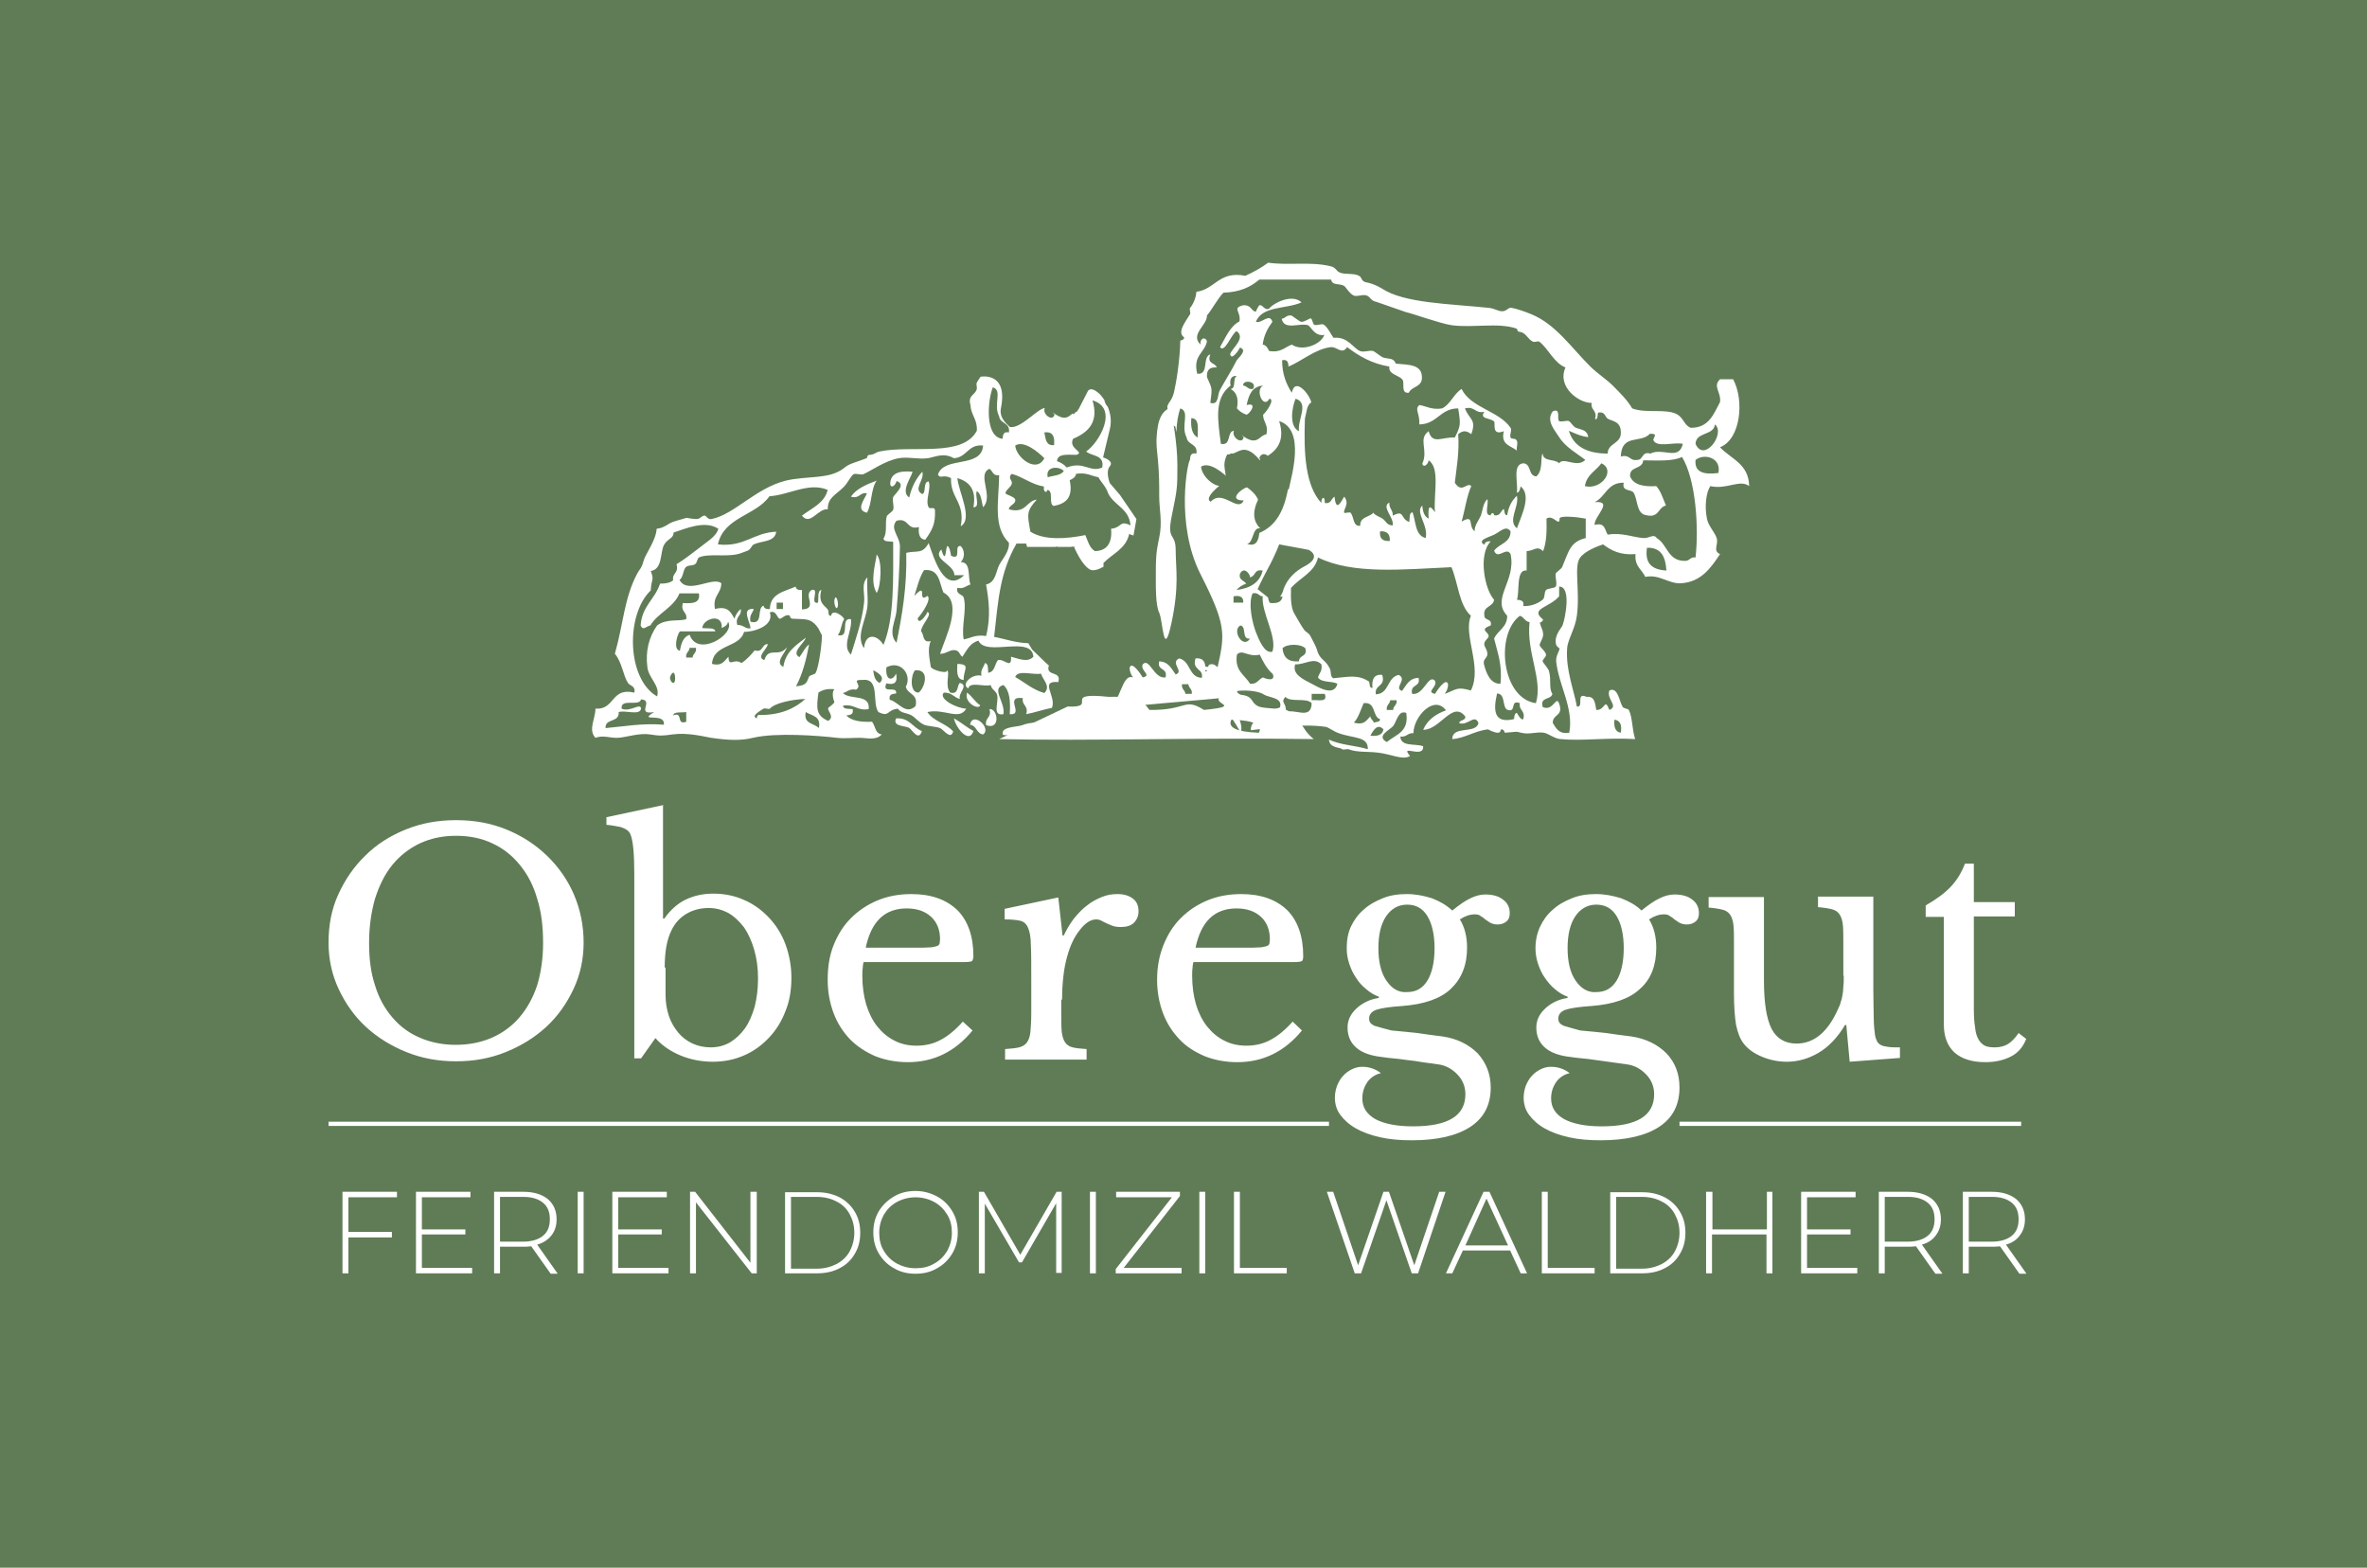 <?xml version="1.0" encoding="utf-8"?>
<!-- Generator: Adobe Illustrator 28.3.0, SVG Export Plug-In . SVG Version: 6.00 Build 0)  -->
<svg version="1.1" id="Ebene_1" xmlns="http://www.w3.org/2000/svg" xmlns:xlink="http://www.w3.org/1999/xlink" x="0px" y="0px"
	 viewBox="0 0 560.5 371.2" style="enable-background:new 0 0 560.5 371.2;" xml:space="preserve">
<style type="text/css">
	.st0{fill:#607C56;}
	.st1{clip-path:url(#SVGID_00000124862930350530522730000001860675578912406446_);fill:#FFFFFF;}
	.st2{fill:none;stroke:#FFFFFF;}
	.st3{clip-path:url(#SVGID_00000178164555712461324150000002966409999270348715_);fill:#FFFFFF;}
	.st4{clip-path:url(#SVGID_00000178164555712461324150000002966409999270348715_);fill:#607C56;}
</style>
<rect class="st0" width="560.5" height="371.2"/>
<g>
	<defs>
		<rect id="SVGID_1_" width="560.5" height="371.2"/>
	</defs>
	<clipPath id="SVGID_00000014600431490606191840000010886994312727322251_">
		<use xlink:href="#SVGID_1_"  style="overflow:visible;"/>
	</clipPath>
	<path style="clip-path:url(#SVGID_00000014600431490606191840000010886994312727322251_);fill:#FFFFFF;" d="M460.3,216.9v25.7
		c0,2.8,0.8,5,2.5,6.6c1.7,1.5,4.1,2.3,7.3,2.3c2.5,0,4.5-0.5,6.2-1.4c1.7-0.9,2.8-2.3,3.5-4.1l-1.8-1.4c-0.8,1.2-1.7,2.1-2.5,2.6
		c-0.8,0.5-1.9,0.8-3.1,0.8c-1,0-1.8-0.1-2.4-0.4c-0.6-0.3-1.1-0.8-1.5-1.5c-0.4-0.7-0.7-1.6-0.8-2.8c-0.2-1.2-0.3-2.6-0.3-4.3v-22
		h9.7v-3.4h-9.7v-9.1h-2.1c-0.8,2.1-1.9,3.9-3.3,5.4c-1.4,1.5-3.4,3-6,4.5v2.7H460.3z M436.6,231c0,1,0,1.9-0.1,2.6
		c0,0.7-0.1,1.4-0.2,2c-0.1,0.6-0.2,1.1-0.4,1.6c-0.1,0.5-0.3,1-0.6,1.6c-2.4,5.5-5.7,8.3-9.9,8.3c-2.7,0-4.7-1.2-5.9-3.5
		c-1.2-2.4-1.8-6.2-1.8-11.4v-19.8h-13.1v2.5c1.4,0.1,2.5,0.3,3.3,0.5c0.8,0.2,1.4,0.6,1.8,1.2c0.4,0.6,0.7,1.5,0.8,2.6
		c0.1,1.1,0.1,2.7,0.1,4.7v11.5c0,3,0.2,5.4,0.5,7.3c0.4,1.9,1,3.4,1.8,4.4c1,1.3,2.4,2.3,4.3,3.1c1.9,0.8,3.9,1.2,5.9,1.2
		c2.6,0,5.1-0.7,7.5-2.1c2.4-1.4,4.5-3.6,6.3-6.6h0.3l0.8,8.7l11.9-0.9V248c-1.1,0-2,0-2.7-0.1c-0.7-0.1-1.3-0.2-1.7-0.4
		c-0.4-0.2-0.8-0.5-1-0.9c-0.2-0.4-0.4-0.9-0.5-1.5c-0.1-0.9-0.3-2.2-0.3-3.9s-0.1-4-0.1-6.7v-22.2h-13.1v2.5
		c1.4,0.1,2.5,0.3,3.3,0.5c0.8,0.2,1.4,0.6,1.8,1.2c0.4,0.6,0.7,1.5,0.8,2.6c0.1,1.1,0.1,2.7,0.1,4.7V231z M370.3,242.9
		c-0.9-0.4-1.3-0.9-1.3-1.7c0-1,0.6-1.7,1.7-2.1c1.2-0.4,3.2-0.7,6.2-0.9c5.1-0.4,9-1.7,11.5-4.1c2.6-2.3,3.8-5.6,3.8-9.7
		c0-2.7-0.6-4.9-1.7-6.7c1.2-0.8,2.4-1.2,3.5-1.2c0.6,0,1.1,0.1,1.4,0.4c0.4,0.2,0.8,0.5,1.1,0.8c0.4,0.3,0.8,0.5,1.2,0.8
		c0.4,0.2,1,0.4,1.7,0.4c0.8,0,1.5-0.2,2.1-0.7s0.8-1.1,0.8-2c0-1.3-0.5-2.4-1.6-3.2c-1-0.8-2.4-1.2-4.2-1.2c-1.1,0-2.3,0.3-3.5,0.9
		c-1.3,0.6-2.7,1.6-4.3,2.9c-1.3-1.3-3-2.2-4.8-2.9c-1.9-0.6-3.9-1-6-1c-2.1,0-4,0.3-5.7,1c-1.7,0.7-3.2,1.5-4.5,2.7
		c-1.3,1.1-2.3,2.5-3,4c-0.7,1.5-1.1,3.2-1.1,5.1c0,1.3,0.2,2.5,0.6,3.7c0.4,1.2,0.9,2.3,1.6,3.3c0.7,1,1.4,1.9,2.4,2.7
		c0.9,0.8,1.9,1.4,3,1.8v0.3c-2.1,0.3-3.9,1.2-5.3,2.5s-2.1,2.8-2.1,4.5c0,2,0.7,3.6,2.1,4.8c1.4,1.2,3.4,1.9,6.2,2.2
		c0.6,0.1,1.5,0.2,2.5,0.3c1,0.1,2.1,0.2,3.3,0.4s2.4,0.3,3.6,0.5c1.2,0.2,2.4,0.3,3.6,0.5c1.8,0.2,3.3,1,4.6,2.3
		c1.3,1.3,2,2.9,2,4.8c0,5.1-4.1,7.6-12.4,7.6c-3.9,0-6.8-0.6-8.9-1.7c-2.1-1.2-3.1-2.8-3.1-4.9c0-1.5,0.4-2.7,1.2-3.9
		c0.8-1.1,1.9-1.8,3.2-2.1c-1.3-1-2.8-1.5-4.4-1.5c-0.9,0-1.7,0.2-2.5,0.6c-0.8,0.4-1.5,0.9-2.1,1.6c-0.6,0.6-1,1.4-1.4,2.3
		c-0.3,0.9-0.5,1.8-0.5,2.8c0,1.5,0.4,2.9,1.3,4.1s2.1,2.3,3.7,3.2s3.5,1.6,5.8,2.1c2.2,0.5,4.7,0.7,7.4,0.7
		c6.1,0,10.7-1.1,13.9-3.2c3.2-2.1,4.8-5.2,4.8-9.3c0-3.2-1-5.9-3.1-8.1c-2.1-2.1-4.9-3.5-8.4-4c-1.1-0.1-2.1-0.3-3.1-0.4
		c-0.9-0.1-1.9-0.3-2.8-0.4c-0.9-0.1-1.9-0.2-2.9-0.3c-1-0.1-2-0.2-3.2-0.3C372.5,243.5,371.2,243.2,370.3,242.9 M373.1,232.2
		c-1.3-1.9-1.9-4.5-1.9-7.7c0-3.2,0.6-5.7,1.8-7.5c1.2-1.8,2.9-2.8,5-2.8s3.7,0.9,4.8,2.7c1.1,1.8,1.7,4.4,1.7,7.6
		c0,3.3-0.6,5.9-1.7,7.7c-1.1,1.8-2.7,2.7-4.7,2.7C376.1,235.1,374.4,234.1,373.1,232.2 M325.5,242.9c-0.9-0.4-1.3-0.9-1.3-1.7
		c0-1,0.6-1.7,1.7-2.1c1.2-0.4,3.2-0.7,6.2-0.9c5.1-0.4,9-1.7,11.5-4.1s3.8-5.6,3.8-9.7c0-2.7-0.6-4.9-1.7-6.7
		c1.2-0.8,2.4-1.2,3.5-1.2c0.6,0,1.1,0.1,1.4,0.4c0.4,0.2,0.8,0.5,1.1,0.8c0.4,0.3,0.8,0.5,1.2,0.8c0.4,0.2,1,0.4,1.7,0.4
		c0.8,0,1.5-0.2,2.1-0.7s0.8-1.1,0.8-2c0-1.3-0.5-2.4-1.6-3.2c-1-0.8-2.4-1.2-4.2-1.2c-1.1,0-2.3,0.3-3.5,0.9
		c-1.3,0.6-2.7,1.6-4.3,2.9c-1.4-1.3-3-2.2-4.8-2.9c-1.9-0.6-3.9-1-6-1c-2.1,0-4,0.3-5.7,1c-1.7,0.7-3.2,1.5-4.5,2.7
		c-1.3,1.1-2.3,2.5-3,4c-0.7,1.5-1,3.2-1,5.1c0,1.3,0.2,2.5,0.6,3.7c0.4,1.2,0.9,2.3,1.6,3.3c0.6,1,1.4,1.9,2.4,2.7
		c0.9,0.8,1.9,1.4,3,1.8v0.3c-2.1,0.3-3.9,1.2-5.3,2.5c-1.4,1.3-2.1,2.8-2.1,4.5c0,2,0.7,3.6,2.1,4.8c1.4,1.2,3.4,1.9,6.2,2.2
		c0.6,0.1,1.4,0.2,2.5,0.3c1,0.1,2.1,0.2,3.3,0.4c1.2,0.1,2.4,0.3,3.6,0.5c1.2,0.2,2.4,0.3,3.6,0.5c1.8,0.2,3.3,1,4.6,2.3
		c1.3,1.3,2,2.9,2,4.8c0,5.1-4.1,7.6-12.4,7.6c-3.9,0-6.8-0.6-8.9-1.7c-2.1-1.2-3.1-2.8-3.1-4.9c0-1.5,0.4-2.7,1.2-3.9
		c0.8-1.1,1.9-1.8,3.2-2.1c-1.3-1-2.8-1.5-4.4-1.5c-0.9,0-1.7,0.2-2.5,0.6c-0.8,0.4-1.5,0.9-2.1,1.6c-0.6,0.6-1,1.4-1.4,2.3
		c-0.3,0.9-0.5,1.8-0.5,2.8c0,1.5,0.4,2.9,1.3,4.1s2.1,2.3,3.7,3.2s3.5,1.6,5.8,2.1c2.2,0.5,4.7,0.7,7.4,0.7
		c6.1,0,10.7-1.1,13.9-3.2c3.2-2.1,4.8-5.2,4.8-9.3c0-3.2-1.1-5.9-3.1-8.1c-2.1-2.1-4.9-3.5-8.4-4c-1.1-0.1-2.1-0.3-3.1-0.4
		c-0.9-0.1-1.9-0.3-2.8-0.4c-0.9-0.1-1.9-0.2-2.9-0.3c-1-0.1-2-0.2-3.2-0.3C327.7,243.5,326.4,243.2,325.5,242.9 M328.3,232.2
		c-1.3-1.9-1.9-4.5-1.9-7.7c0-3.2,0.6-5.7,1.8-7.5c1.2-1.8,2.9-2.8,5-2.8s3.7,0.9,4.8,2.7c1.1,1.8,1.7,4.4,1.7,7.6
		c0,3.3-0.6,5.9-1.7,7.7c-1.1,1.8-2.7,2.7-4.7,2.7C331.2,235.1,329.6,234.1,328.3,232.2 M283.1,224.4c1.3-6.2,4.5-9.3,9.7-9.3
		c2.5,0,4.4,0.7,5.8,2c1.4,1.3,2.1,3.1,2.1,5.3c0,0.4-0.1,0.8-0.1,1c-0.1,0.3-0.3,0.5-0.6,0.6c-0.3,0.1-0.7,0.2-1.3,0.3
		c-0.6,0-1.4,0.1-2.3,0.1H283.1z M306.1,241.9c-1.8,2-3.6,3.5-5.4,4.4c-1.7,0.9-3.6,1.3-5.6,1.3c-1.9,0-3.7-0.4-5.2-1.2
		c-1.6-0.8-2.9-1.9-4.1-3.4c-1.1-1.4-2-3.2-2.6-5.2c-0.6-2.1-0.9-4.3-0.9-6.8c0-0.7,0-1.3,0.1-1.8c0-0.6,0.1-1,0.2-1.4h23.8
		c1,0,1.6-0.1,1.8-0.2c0.3-0.1,0.4-0.6,0.4-1.2c0-4.7-1.3-8.4-3.8-10.9c-2.6-2.5-6.2-3.8-10.9-3.8c-2.9,0-5.6,0.5-8,1.5
		c-2.4,1-4.5,2.4-6.3,4.2c-1.8,1.8-3.1,3.9-4.1,6.4c-1,2.5-1.5,5.2-1.5,8.2c0,2.9,0.5,5.5,1.4,7.9c0.9,2.4,2.2,4.4,3.9,6.2
		s3.7,3,6,4c2.3,0.9,4.9,1.4,7.7,1.4c6.1,0,11.2-2.5,15.3-7.5L306.1,241.9z M251.5,236.7c0-1.9,0.1-3.8,0.3-5.5
		c0.2-1.8,0.5-3.3,0.9-4.7c0.7-2.6,1.7-4.7,3-6.3c1.3-1.7,2.6-2.5,3.9-2.5c0.4,0,0.8,0.1,1.2,0.3c0.4,0.2,0.7,0.4,1.2,0.6
		c0.4,0.2,0.9,0.4,1.4,0.6c0.5,0.2,1.2,0.3,2,0.3c1.3,0,2.4-0.3,3.1-1c0.7-0.7,1.1-1.6,1.1-2.7c0-1.3-0.4-2.3-1.3-3
		c-0.9-0.7-2.1-1.1-3.7-1.1c-1.3,0-2.5,0.2-3.7,0.7s-2.4,1.1-3.5,2c-1.1,0.8-2.1,1.9-3.1,3.1c-0.9,1.2-1.7,2.5-2.4,4h-0.3l-1-9
		l-12.7,2.7v2.5c1.5,0,2.7,0.1,3.6,0.3c0.9,0.2,1.5,0.7,1.9,1.6c0.4,0.9,0.7,2.2,0.7,4.1c0.1,1.8,0.1,4.4,0.1,7.7v8.5
		c0,1.8-0.1,3.3-0.2,4.4c-0.1,1.1-0.4,1.9-0.8,2.5c-0.4,0.6-1.1,1-1.9,1.2c-0.8,0.2-1.9,0.3-3.3,0.4v2.5h19.3v-2.5
		c-1.4-0.1-2.5-0.2-3.3-0.4c-0.8-0.2-1.4-0.6-1.8-1.2c-0.4-0.6-0.7-1.5-0.8-2.6c-0.1-1.2-0.1-2.7-0.1-4.7V236.7z M205,224.4
		c1.3-6.2,4.5-9.3,9.7-9.3c2.5,0,4.4,0.7,5.8,2c1.4,1.3,2.1,3.1,2.1,5.3c0,0.4-0.1,0.8-0.1,1c-0.1,0.3-0.3,0.5-0.6,0.6
		c-0.3,0.1-0.7,0.2-1.3,0.3c-0.6,0-1.4,0.1-2.3,0.1H205z M228,241.9c-1.8,2-3.6,3.5-5.4,4.4c-1.7,0.9-3.6,1.3-5.6,1.3
		c-1.9,0-3.7-0.4-5.2-1.2c-1.6-0.8-2.9-1.9-4.1-3.4c-1.1-1.4-2-3.2-2.6-5.2c-0.6-2.1-0.9-4.3-0.9-6.8c0-0.7,0-1.3,0.1-1.8
		c0-0.6,0.1-1,0.2-1.4h23.8c1,0,1.6-0.1,1.8-0.2s0.4-0.6,0.4-1.2c0-4.7-1.3-8.4-3.8-10.9c-2.6-2.5-6.2-3.8-10.9-3.8
		c-2.9,0-5.6,0.5-8,1.5c-2.4,1-4.5,2.4-6.3,4.2c-1.8,1.8-3.1,3.9-4.1,6.4c-1,2.5-1.4,5.2-1.4,8.2c0,2.9,0.5,5.5,1.4,7.9
		c0.9,2.4,2.2,4.4,3.9,6.2c1.7,1.7,3.7,3,6,4c2.3,0.9,4.9,1.4,7.7,1.4c6.1,0,11.2-2.5,15.3-7.5L228,241.9z M157.2,190.6l-13.6,2.9
		v1.8c1.2,0.1,2.1,0.3,2.7,0.4c0.7,0.1,1.2,0.3,1.6,0.5c0.4,0.2,0.7,0.4,0.9,0.6c0.2,0.2,0.4,0.5,0.5,0.8c0.6,1.4,0.9,4.5,0.9,9.3
		v43.7h1.6l3.4-4.8c1.5,1.7,3.5,3.1,5.9,4.1c2.4,1,5,1.5,7.7,1.5c2.7,0,5.1-0.5,7.4-1.5c2.3-1,4.2-2.4,5.9-4.2
		c1.7-1.8,3-3.9,3.9-6.3c1-2.4,1.4-5.1,1.4-7.9c0-2.8-0.5-5.4-1.4-7.9c-0.9-2.4-2.2-4.5-3.9-6.3c-1.7-1.8-3.6-3.2-5.9-4.2
		c-2.2-1-4.7-1.5-7.3-1.5c-2.5,0-4.6,0.5-6.5,1.4c-1.9,0.9-3.6,2.4-5.1,4.5h-0.3V190.6z M157.4,229.1c0-3.7,0.5-6.6,1.6-8.8
		c0.8-1.7,2-3,3.5-3.9c1.5-0.9,3.3-1.4,5.3-1.4c1.7,0,3.2,0.4,4.7,1.2c1.4,0.8,2.6,2,3.7,3.4c1,1.5,1.8,3.2,2.4,5.3
		c0.6,2.1,0.9,4.3,0.9,6.8c0,2.5-0.3,4.7-0.8,6.7c-0.6,2-1.3,3.7-2.3,5.1c-1,1.4-2.2,2.5-3.5,3.3c-1.4,0.8-2.9,1.2-4.6,1.2
		c-1.5,0-3-0.3-4.3-0.9s-2.5-1.5-3.4-2.6c-0.9-1.1-1.7-2.4-2.2-3.9c-0.5-1.5-0.8-3.2-0.8-5V229.1z M99.4,245.7
		c-2.6-1.1-4.7-2.7-6.5-4.8s-3.2-4.6-4.1-7.6c-1-3-1.4-6.3-1.4-10c0-3.9,0.5-7.3,1.4-10.5c1-3.1,2.3-5.8,4.1-8
		c1.8-2.2,4-3.9,6.5-5.1c2.6-1.2,5.4-1.8,8.6-1.8c3.2,0,6.1,0.6,8.6,1.8c2.6,1.2,4.7,2.9,6.5,5.1c1.8,2.2,3.2,4.8,4.1,8
		c1,3.1,1.4,6.6,1.4,10.5c0,3.7-0.5,7-1.4,10c-1,3-2.4,5.5-4.2,7.6s-4,3.7-6.5,4.8c-2.5,1.1-5.4,1.7-8.6,1.7
		C104.8,247.4,101.9,246.8,99.4,245.7 M96.1,196.4c-3.7,1.5-6.9,3.5-9.6,6.2c-2.7,2.6-4.8,5.7-6.4,9.2s-2.3,7.3-2.3,11.4
		c0,3.9,0.8,7.6,2.4,11c1.6,3.4,3.7,6.4,6.4,8.9c2.7,2.5,5.9,4.5,9.6,6c3.7,1.5,7.6,2.2,11.8,2.2c4.2,0,8.1-0.7,11.8-2.2
		c3.7-1.5,6.9-3.5,9.6-6c2.7-2.5,4.8-5.5,6.4-8.9c1.6-3.4,2.4-7.1,2.4-11c0-4.1-0.8-7.9-2.3-11.4c-1.5-3.5-3.7-6.6-6.4-9.2
		c-2.7-2.6-5.9-4.7-9.6-6.2c-3.7-1.5-7.6-2.2-11.9-2.2S99.8,194.9,96.1,196.4"/>
	<path style="clip-path:url(#SVGID_00000014600431490606191840000010886994312727322251_);fill:#FFFFFF;" d="M466.2,293.9v-10.5h5.5
		c2.1,0,3.6,0.5,4.7,1.4c1.1,0.9,1.6,2.2,1.6,3.9c0,1.7-0.5,3-1.6,3.9c-1.1,0.9-2.7,1.4-4.7,1.4H466.2z M479.8,301.5l-4.8-6.8
		c1.5-0.4,2.6-1.2,3.3-2.2c0.8-1,1.2-2.3,1.2-3.8c0-2-0.7-3.6-2.1-4.8c-1.4-1.1-3.3-1.7-5.7-1.7h-6.9v19.3h1.4v-6.3h5.5
		c0.6,0,1.2,0,1.9-0.1l4.6,6.5H479.8z M446.3,293.9v-10.5h5.5c2.1,0,3.6,0.5,4.7,1.4c1.1,0.9,1.6,2.2,1.6,3.9c0,1.7-0.5,3-1.6,3.9
		s-2.7,1.4-4.7,1.4H446.3z M459.9,301.5l-4.8-6.8c1.5-0.4,2.6-1.2,3.3-2.2c0.8-1,1.2-2.3,1.2-3.8c0-2-0.7-3.6-2.1-4.8
		c-1.4-1.1-3.3-1.7-5.7-1.7h-6.9v19.3h1.4v-6.3h5.5c0.6,0,1.2,0,1.9-0.1l4.6,6.5H459.9z M427.9,300.2v-7.9h10.3v-1.2h-10.3v-7.6
		h11.5v-1.3h-12.9v19.3h13.3v-1.3H427.9z M418.4,282.2v8.9h-12.9v-8.9H404v19.3h1.4v-9.2h12.9v9.2h1.4v-19.3H418.4z M382.7,300.2
		v-16.8h6.1c1.8,0,3.4,0.4,4.7,1.1c1.4,0.7,2.4,1.7,3.1,3c0.7,1.3,1.1,2.7,1.1,4.4c0,1.6-0.4,3.1-1.1,4.4c-0.7,1.3-1.8,2.3-3.1,3
		c-1.4,0.7-2.9,1.1-4.7,1.1H382.7z M381.3,301.5h7.6c2,0,3.8-0.4,5.3-1.2c1.6-0.8,2.8-2,3.6-3.4c0.9-1.5,1.3-3.1,1.3-5
		c0-1.9-0.4-3.5-1.3-5c-0.9-1.5-2.1-2.6-3.6-3.4c-1.6-0.8-3.3-1.2-5.3-1.2h-7.6V301.5z M365.1,301.5h12.5v-1.3h-11.1v-18h-1.4V301.5
		z M347,294.9l5-11.1l5.1,11.1H347z M360.1,301.5h1.5l-8.9-19.3h-1.4l-8.9,19.3h1.5l2.5-5.4h11.2L360.1,301.5z M340.8,282.2
		l-5.9,17.4l-6-17.4h-1.3l-6,17.4l-5.9-17.4h-1.5l6.6,19.3h1.5l6-17.3l6,17.3h1.5l6.5-19.3H340.8z M292.2,301.5h12.5v-1.3h-11.1v-18
		h-1.4V301.5z M284,301.5h1.4v-19.3H284V301.5z M266.1,300.2l13.3-17v-1h-15.1v1.3h13.2l-13.3,17v1h15.6v-1.3H266.1z M258.1,301.5
		h1.4v-19.3h-1.4V301.5z M251.4,301.5l0-19.3h-1.2l-8.6,14.9l-8.6-14.9h-1.2v19.3h1.4V285l8.1,13.9h0.7l8.1-14l0,16.5H251.4z
		 M216.8,300.3c-1.6,0-3.1-0.4-4.4-1.1c-1.3-0.7-2.4-1.8-3.1-3c-0.8-1.3-1.1-2.7-1.1-4.3s0.4-3,1.1-4.3c0.8-1.3,1.8-2.3,3.1-3
		c1.3-0.7,2.8-1.1,4.4-1.1c1.6,0,3.1,0.4,4.4,1.1c1.3,0.7,2.3,1.7,3.1,3c0.8,1.3,1.1,2.7,1.1,4.3s-0.4,3-1.1,4.3
		c-0.8,1.3-1.8,2.3-3.1,3C219.9,300,218.4,300.3,216.8,300.3 M216.8,301.6c1.9,0,3.6-0.4,5.1-1.3c1.5-0.8,2.7-2,3.6-3.5
		c0.9-1.5,1.3-3.2,1.3-5c0-1.9-0.4-3.5-1.3-5c-0.9-1.5-2.1-2.7-3.6-3.5c-1.5-0.8-3.2-1.3-5.1-1.3c-1.9,0-3.6,0.4-5.1,1.3
		c-1.5,0.9-2.7,2-3.6,3.5c-0.9,1.5-1.3,3.2-1.3,5c0,1.8,0.4,3.5,1.3,5c0.9,1.5,2.1,2.7,3.6,3.5C213.2,301.2,214.9,301.6,216.8,301.6
		 M187.3,300.2v-16.8h6.1c1.8,0,3.4,0.4,4.7,1.1c1.4,0.7,2.4,1.7,3.1,3c0.7,1.3,1.1,2.7,1.1,4.4c0,1.6-0.4,3.1-1.1,4.4
		c-0.7,1.3-1.8,2.3-3.1,3c-1.4,0.7-2.9,1.1-4.7,1.1H187.3z M185.9,301.5h7.6c2,0,3.8-0.4,5.3-1.2c1.6-0.8,2.8-2,3.6-3.4
		c0.9-1.5,1.3-3.1,1.3-5c0-1.9-0.4-3.5-1.3-5c-0.9-1.5-2.1-2.6-3.6-3.4c-1.6-0.8-3.3-1.2-5.3-1.2h-7.6V301.5z M177.7,282.2V299
		l-13.1-16.8h-1.2v19.3h1.4v-16.8l13.2,16.8h1.2v-19.3H177.7z M146.4,300.2v-7.9h10.3v-1.2h-10.3v-7.6h11.5v-1.3H145v19.3h13.3v-1.3
		H146.4z M136.8,301.5h1.4v-19.3h-1.4V301.5z M118.4,293.9v-10.5h5.5c2.1,0,3.6,0.5,4.7,1.4c1.1,0.9,1.6,2.2,1.6,3.9
		c0,1.7-0.5,3-1.6,3.9c-1.1,0.9-2.7,1.4-4.7,1.4H118.4z M132,301.5l-4.8-6.8c1.5-0.4,2.6-1.2,3.4-2.2c0.8-1,1.2-2.3,1.2-3.8
		c0-2-0.7-3.6-2.1-4.8c-1.4-1.1-3.3-1.7-5.7-1.7H117v19.3h1.4v-6.3h5.5c0.6,0,1.2,0,1.9-0.1l4.6,6.5H132z M99.9,300.2v-7.9h10.3
		v-1.2H99.9v-7.6h11.5v-1.3H98.5v19.3h13.3v-1.3H99.9z M94,283.5v-1.3H81.1v19.3h1.4V293h10.3v-1.3H82.5v-8.2H94z"/>
</g>
<line class="st2" x1="77.8" y1="266.1" x2="314.7" y2="266.1"/>
<line class="st2" x1="397.7" y1="266.1" x2="478.6" y2="266.1"/>
<g>
	<defs>
		<rect id="SVGID_00000125579404548027993670000012817374906559872919_" width="560.5" height="371.2"/>
	</defs>
	<clipPath id="SVGID_00000155138246567552574280000011065760541074038434_">
		<use xlink:href="#SVGID_00000125579404548027993670000012817374906559872919_"  style="overflow:visible;"/>
	</clipPath>
	<path style="clip-path:url(#SVGID_00000155138246567552574280000011065760541074038434_);fill:#FFFFFF;" d="M406.9,112
		c-3.2,0.4-5.7,0-5.4-3.1C403.7,107.2,407.7,108.5,406.9,112 M401.5,105.1c0.1-2.9,4.3-1.9,4.6-4.6
		C408.7,102.6,403.5,109.7,401.5,105.1 M401.5,132c-1.2-0.2-1.3,0.7-2.3,0.8c-4.3,0.2-4.3-3.9-6.9-5.4c-0.7-1.1-1.8,0.1-3.1,0
		c-2.2-0.1-5.3-1.4-8.5-0.8c-0.7-1.1-0.6-3-3.1-2.3c-0.2-2,4.7-5.8,0-5.4c2.6-1.2,3-4.7,6.9-4.6c-0.5,2.1,1.6,1.5,2.3,2.3
		c1.1,1.7,0.6,5.1,3.1,5.4c3,0.7,2.7-1.9,4.6-2.3c-0.7-1.6-1.2-3.4-2.3-4.6c-3,0.2-5.4-0.3-6.2-2.3c-0.2-2.5,3-1.6,3.1-3.8
		c3.4,0,6.9,0.3,9.2-0.8C401.6,113.6,402.3,125,401.5,132 M398.5,105.1c-1,4.1-4.7,0.8-7.7,2.3c-2.1-0.6-1.6,1.5-3.1,1.5
		c-1.9,0.3-1.7-1.4-3.9-0.8c0.2-5.5,4.7-3,6.9-5.4c2,0,0.9,0.6,0.8,1.5C392.3,106.1,396.4,104.6,398.5,105.1 M383.8,102.8
		c-0.2,2.3-3.1,2.2-3.1,4.6c-4.9,0-8.1-1.7-9.2-5.4c1.4,0.6,2.8,1.3,4.6,1.5c-0.3-1.9-1.9-1.7-3.1-2.3c-0.5-0.3-1.2-1.4-1.5-1.5
		c-0.5-0.2-1.9,0.3-2.3,0c-0.6-0.4,0.5-3.2-1.5-2.3c-1.7,2.2,0.5,4.5,1.5,6.1c1.5,2.4,4.3,3.9,6.2,5.4c-2,2-5.2-0.8-6.2,0.8
		c-1-1.1-3.8-0.3-3.9-2.3c-0.6,0.7,0.2,4-1.5,5.4c-2-0.1-1.1-3-3.1-3.1c-2.6,0.3-1.2,4.4-1.5,6.9c0.5,0.3,1-1.4,0.8-1.5
		c2.8,2.1,0.3,6.9-0.8,10c-2.3-1.9,0.6-5,0-7.7c-1.2,1.1-2,2.6-2.3,4.6c-0.7,0-0.6-0.9-0.8-1.5c-0.8,0.5-0.8,1.8-2.3,1.5
		c-0.1-0.9-0.8-0.4-0.8,0c-1.7,0.1-0.4-2.7-0.8-3.8c-1,0.9-1.1,2.6-1.5,3.8c-0.5,1.2-1.6,2.4-1.5,3.8c-1.7-1.3,0.1-4.1-3.1-2.3
		c0.8-2.7,1.2-6,2.3-8.4c-1-1.1-2.2,1.9-3.9-0.8c0.4-3.6,1.1-7.1,0.8-11.5c1.1-0.9,1.9-0.9,3.1,0c1.3-3.6-0.5-3.4-1.5-6.1
		c2.4-0.6,2.3,1.3,4.6,0.8c-1.3,1.8,1.4,1.4,2.3,2.3c0.4,0.4-0.7,3.5,2.3,2.3c-0.8,3.3,1.7,3.4,3.1,4.6c-0.2-0.7,0.3-1.6,0-2.3
		c-0.3-0.8-1.3-0.3-1.5-0.8c-0.3-0.6,0.4-1.8,0-2.3c-2.7-4-9.4-4.7-11.6-9.2c-1.9,1.2-2.6,3.6-4.6,4.6c-2.5,0.4-3.6-0.5-5.4-0.8
		c-1.2,1.1,0.1,1.7,0,4.6c4.3-0.1,4.9-3.8,9.2-3.8c0.6,3.8,0.6,4.1-0.8,6.9c-3-0.2-5.3,1.8-6.2-1.5c-2.6,1.9,0,4.4-1.5,7.7
		c0.3,1.1,1.4,0.1,1.5-0.8c2.8,1.8,1.1,8.2,1.5,12.3c-1.3-1.9-1.7-1.5-1.5,1.5c-1-0.5-1.4-1.6-1.5-3.1c-1.8,1.6,1.5,4.6,0.8,7.7
		c-2.5-0.6-2.3-3.8-3.1-6.1c-0.9,0.1-0.6,1.4-0.8,2.3c-2.2-0.8-1-3-3.9-1.5c0.1-1.4-0.9-1.6-0.8-3.1c-2,1,1.1,3.4,0.8,5.4
		c-1.4,0-1.5-0.9-2.3-1.5c-0.6-0.5-1.9-0.8-2.3-1.5c-0.9,1.1-3.2,0.9-3.1,3.1c-1.8,0.2-1.4-2.1-2.3-3.1c-0.2-0.2-1.5,0.2-1.5,0
		c-0.3-0.7,1.4-2.1,0-3.8c-0.9,1.5-1.9,3.6-2.3,0c-0.8,0.5-0.8,1.8-2.3,1.5c0.1-1.9-0.9-1.3-0.8,0c-3.8-4.1-4.2-11.7-3.9-20
		c0.4-1.4,0.4-3.2,1.5-3.8c-0.2-1.6-3.8-6.3-4.6-2.3c-1.3-2-2.3-4.4-2.3-7.7c1.3-0.3,1.5,0.6,1.5,1.5c3-1.2,6.4-4.2,10-4.6
		c1.5-0.2,2.6,1.9,3.9,0c2.8,2.1,5.8,3.9,10,4.6c-0.3,1.9,2.3,2,3.1,3.1c0.6,0.8-0.5,3.3,1.5,3.1c0.7-1.6,3.3-1.3,3.1-3.8
		c-0.1-3-3.3-2.8-6.2-3.1c-0.5-1.5-1.8-1-3.1-1.5c-0.6-0.3-1.9-1.4-2.3-1.5c-0.9-0.2-2.2,0.4-3.1,0c-1.5-0.6-2.9-3.5-6.2-3.1
		c-0.6-0.7-1.3-2.4-2.3-3.1c-0.5-0.4-1.7,0.3-2.3,0c-0.3-0.1-0.5-1.5-0.8-1.5c-0.3-0.1-1.5,0.9-2.3,0.8c-0.3,0-2.2-1.5-2.3-1.5
		c-1.3-0.1-1.3,0.6-2.3,0.8c0.6,2.8,4.2,0.9,6.2,1.5c0.8,0.3,1.5,2.7,3.9,2.3c-0.8,2.3-5.2,4-7.7,2.3c-1.7,0.6-2.6,2-5.4,1.5
		c-0.3-0.7-0.7-1.4-1.5-1.5c0.3-2.3,1.2-3.9,2.3-5.4c-0.7-2.2-2.5,0.5-3.9,0c1.4-3.8,7.3-3,10.8-4.6c-2.2-2.1-6.6,0.1-7.7,1.5
		c-1.1,0.5-1.5-1.1-2.3-0.8c-0.1,0-0.9,1.5-0.8,1.5c-1.2-0.1-1-1.7-3.1-1.5c-2.6,0.7-0.4,1.4-0.8,3.8c-2.3,1.2-3.3,3.9-4.6,6.1
		c1.1,1.5,2.6-3,3.9-3.8c2.3,1.6-1,4-1.5,5.4c0.2,1.8,2.1-0.9,2.3-1.5c2,0.6-0.5,2.5-0.8,3.1c-1.2,2.4-2.4,4.2-3.9,6.9
		c-0.7,1.2-0.2,3.7-2.3,3.1c0.5-3.8,0.4-3.3-0.8-6.1c-0.1-1.7,0.6-2.4,2.3-2.3c-0.3-1.2-2.4-0.7-1.5-3.1c-2,0.6-0.2,4.9-3.1,4.6
		c-1.1-4.4,1.8-4.9,2.3-7.7c-0.5-1.3-1.8-0.5-1.5,0.8c-2.6-2.4,1.6-4.6,1.5-6.9c1.4-1.7,2.4-3.8,3.9-5.4c3.8-0.1,6.4-1.3,8.5-3.1h17
		c0.3,1.5,1.8,0.8,3.1,1.5c0.4,0.3,1.3,1.9,2.3,2.3c0.9,0.3,2.2-0.4,3.1,0c0.9,0.4,0.8,1.2,2.3,1.5c0.7,0.2,1.3,0.5,2.3,0.8
		c0.7,0.2,1.3,0.5,2.3,0.8c0.7,0.2,1.3,0.5,2.3,0.8c1.8,0.4,8.1,2.7,10.8,3.1c5,0.7,11-0.7,15.4,0.8c0.3,0.1,0,0.7,0.8,0.8
		c1.4,0.1,1.9,1.8,3.1,2.3c0.4,0.2,1.2-0.2,1.5,0c2.2,1.7,3.5,5.1,6.2,6.1c-2.1,4.7,3.3,8.5,6.2,8.4c-0.3,1.8,1.4,1.7,0.8,3.8
		c0.8,0.4,0.5-1.5,0.8-1.5c1.7-0.3,1.5,1.1,2.3,1.5C382,99.8,384,99.8,383.8,102.8 M283.6,103.6c-1.3-0.7-1.7-2.4-1.5-4.6
		C284.1,99.1,283.6,101.5,283.6,103.6 M284.4,110.5c2-1.3,5.3,1.5,6.9,3.1C289.4,117.3,284.6,113.3,284.4,110.5 M291.3,107.4
		c2-0.2,2.5,1.1,2.3,3.1C291.6,110.7,291.7,108.9,291.3,107.4 M296.7,92.1c-1.2,0.2-1.3-0.7-2.3-0.8
		C294.1,89.8,297.9,90.2,296.7,92.1 M300.6,94.4c1.4,0.2-0.8,3.2-1.5,3.8c0,1.8,1.3,2.3,0.8,4.6c-1.5,0.4-1.7,1.5-3.1,1.5
		c-1.7,0-3.7-2.3-2.3-0.8c-0.3,1.9-3,0-2.3-1.5c-1.8,0.2-0.5,3.6-3.1,3.1c-0.7-5.5-1.7-10.8,2.3-13.8c-0.3-1.5,0.2-2.4,1.5-2.3
		c-1.1,0.5-0.1,3-1.5,3.1c1.3,0.7,2,2.1,1.5,4.6c0.6,0.7,1.4,1.2,2.3,1.5c0.8-0.3,2.7-3,0-2.3c0.5-2.3,1.2-4.4,3.9-4.6
		C297.1,92.3,299.2,97,300.6,94.4 M294.4,114.3c0.1-2,2.6-3,3.9-5.4c3.8-1.6,6.2-4.2,4.6-9.2c6.3,2,2.9,13,2.3,16.1
		c-2.9,1.3-4.4-1.6-8.5,0C296.2,115.1,295.3,114.7,294.4,114.3 M306.8,94.4c3.3,1.1,0.4,4.9,0.8,7.7
		C305.2,101,305.9,96.5,306.8,94.4 M329.1,128.1c-1.7,0.1-2.5-0.6-2.3-2.3C328.5,125.7,329.2,126.5,329.1,128.1 M312.1,132
		c8.3,4.1,20.3,2.8,31.6,2.3c1.6,3.8,1.8,9,4.6,11.5c-1.9,4.7,2.8,12.1,0,17.7c-3.4-1-3.4-0.2-6.2,0.8c0.4-0.6,0.8-1.2,0.8-2.3
		c-0.5-1.7-2.6,1.5-3.1,2.3c-2.3-0.5,0.7-1.6,0-3.1c-1.6-1.7-2.6,3.5-5.4,3.1c-0.6-2.4,2.1-1.5,1.5-3.8c-2.3,0.1-2.9,1.8-3.9,3.1
		c-2.1-0.7,1.4-2.7-0.8-3.8c-2.8,0.6-2.2,4.5-5.4,4.6c-0.4-2.4,2.4-1.7,1.5-4.6c-2-0.2-2.5,1.1-2.3,3.1c-0.8,0-0.6-0.9-0.8-1.5
		c-2.7-1.8-5-1.1-8.5-0.8c-0.8-0.5-0.4-1.5-0.8-2.3c-1.1-2.3-2.4-1.9-3.1-4.6c-0.2-0.7-0.9-1.9-1.5-3.1c-0.4-0.8-1.1-0.9-1.5-1.5
		c-0.6-0.8-1.6-2.6-2.3-3.8c-0.7-1.2-0.9-3-0.8-6.1C308.1,136.6,311.3,135.5,312.1,132 M309.1,153.5c0.6,2.1-1.5,1.5-1.5,3.1
		c-2.5,0.2-3.7-0.9-3.9-3.1C304.7,152.4,308,152.4,309.1,153.5 M303.7,141.2c-0.2,1.4-1.3,1.8-3.1,1.5v-3.1
		C302.1,139.7,301.6,141.8,303.7,141.2 M299,141.2c-0.3,4,3.5,9.6,2.3,13.1c-1.8,0.6-3.2-2.8-3.9-4.6c-0.8-2.1-1.9-6.6-0.8-9.2
		C298,140.2,298.1,141.2,299,141.2 M299,135.1c-0.7,2.9-3,4.2-6.2,4.6c0.6-0.7,1.4-1.2,2.3-1.5c-0.5-0.8-1.8-0.8-1.5-2.3
		c1.1-2.2,2.8,0.7,2.3,0.8C297.5,136.5,296.8,134.7,299,135.1 M294.4,142.7h-2.3v-1.5C293.7,140.9,294.5,141.4,294.4,142.7
		 M293.7,148.1c1.6,0.2,0.2,3.4,2.3,3.1C294.4,153.8,291.6,149.3,293.7,148.1 M292.9,155c1.3-1.4,2.6,0.7,5.4,0
		c0.8,1.7,1.7,3.4,3.1,4.6c0.8,2.2-2.5,0.8-2.3,0.8c-1.1,0.4-1.4,1.7-3.1,1.5C294.8,159.8,292.3,158.9,292.9,155 M304.4,165
		c1.1,1.4,5,0.1,6.2,1.5c-0.1,4.3-4.4,0.9-6.2,2.3C304.9,166.4,303,166.5,304.4,165 M310.6,165.8v-1.5h3.1
		C314.5,166.5,312,165.6,310.6,165.8 M310.6,161.9c-1.9-1-4.7-2.2-3.9-4.6c2.4,0.1,4.4-1.8,6.2,0c0.3,1.6-0.5,2-0.8,3.1
		c0.8,1.3,3.3,0.8,4.6,1.5C315.9,165,312.3,162.8,310.6,161.9 M320.6,171.1c1.1-1.2,1.6-3,2.3-4.6c3-0.4,2,3.2,3.9,3.8
		c0,0.7-0.9,0.6-1.5,0.8c-0.1-0.6-0.8-0.8-0.8-1.5C323.6,170.5,323.1,171.8,320.6,171.1 M324.5,174.2c0.7-1.3,1.7-3,3.1-1.5
		C327.4,174,326.2,174.4,324.5,174.2 M329.9,168.1h-1.5c-0.2-1.2,0.7-1.3,0.8-2.3h1.5C330.9,167,329.9,167.1,329.9,168.1
		 M329.9,171.9c0.9-1.2,1.2-3.8,3.1-3.1c0.7,4.6-2.5,5.1-4.6,6.9C325.7,174.3,329.2,172.8,329.9,171.9 M353.8,126.6
		c1.6-0.8,2.8-2.3,3.9-0.8c0,2.8-2.7,2.9-3.9,4.6c0.9,2.3,2.9-1.1,3.9,0.8c1.4,6.4-4.7,10.5-0.8,14.6c0,2.8-2.2,3.4-3.1,5.4
		c0.8,3.3,2,6.2,1.5,10.7c-2.4,0.1-3.4-2.6-3.9-4.6c-0.3-1.2,0.7-1.4,0.8-2.3c0.1-1.8-1.7-2.1,0-3.8c1.4-1.4-2.6-1.9,0.8-3.1
		c0.4-1.7-1.5-1.1-1.5-2.3c-0.4-2.4,2.1-2,2.3-3.8c-2.3-2.5-3.8-10.8-0.8-13.8c-0.9-0.1-1.4,0.2-1.5,0.8
		C349.6,127.9,352.6,127.2,353.8,126.6 M354.5,164.2c2,0.1,1.2,2.9,2.3,3.8c2.5,1,0.6-2.5,3.1-1.5c-0.3,1.8,1.4,1.7,0.8,3.8
		c-0.6,0.3-1.5-1.5-1.5-1.5c-0.8,0.1-0.5,1.5-0.8,1.5C353.9,171.3,353.5,168.5,354.5,164.2 M359.9,145.8c1,0.3,1.2,1.4,2.3,1.5
		c-0.8,7.3,3.2,13.5,1.5,19.2C355.6,165.4,354,150.2,359.9,145.8 M365.3,146.6c-3.1-2.5,1.6-2.7,3.9-5.4v-2.3
		c2.9-0.1,1.5,7.4,0.8,9.2c-0.3,0.7-2.1,2.4-1.5,4.6c0.1,0.3,0.8,0.9,0.8,0.8c0,0.7-0.9,1.7-0.8,3.1c0.6,5.7,4.2,11.1,3.1,16.9
		c-2.4,0.4-3.1-1-3.9-2.3c-0.1-2.2,2.6-1.5,1.5-4.6c-0.7-2.1-1.4,2-3.9,0.8c-0.7-2.5,2-1.6,2.3-3.1c-0.9-1.4-0.2-3.2-0.8-5.4
		c-0.2-0.7-1.4-1.9-1.5-2.3c-0.1-0.4,0.7-0.9,0.8-1.5c0-0.8-1.5-1.9-1.5-2.3c-0.1-0.4,0.7-1.5,0.8-2.3c0.1-1.2-0.5-1.9-0.8-3.1
		C364.6,147.6,365.7,146.9,365.3,146.6 M369.9,134.3c-0.2,0.4-1.5,1.3-1.5,1.5c-0.2,0.8,0.4,2.4,0,3.1c-0.3,0.4-1.9,0.4-2.3,0.8
		c-0.5,0.6-0.2,1.8-0.8,2.3c-1.2,1-3,1.6-4.6,1.5c0.3-1.3-0.6-1.4-1.5-1.5c0.7-1.7-0.3-7.3,2.3-6.9v-4.6c1.9-0.1,2.4-1.4,3.9,0
		c0.8-2,0.9-4.7,0.8-7.7c1.6-1.1,3.1,2.1,3.1,0c0-0.8,4.1-0.4,6.2,0v4.6C371.8,128.3,371.5,130.5,369.9,134.3 M375.3,115.1
		c0.4-2.7,2.6-3.6,3.9-5.4C382.7,111.3,379.2,116.1,375.3,115.1 M390,129.7c3.5-0.1,4.4,2.3,4.6,5.4
		C391.4,134.9,389.4,133.6,390,129.7 M382.3,170.4c1.4,0.2,1.8,1.3,1.5,3.1C382.5,173.3,382.1,172.1,382.3,170.4 M284.3,136
		c6.1,12,5.8,14.1,4,22.1c-1.9,0-3.4-0.4-4.9-0.7l0,0.5c0,0,0.2,0.3,0.6,0.8c2.6-0.1,4.9,0.1,5.1,2.5c-0.8,0.8-1.8,0.9-2.8,0.7
		c0.6,0.9,1.3,2,2.2,3.2c0.8,0.1,1.6,0.1,2.2,0c0.6,1.6,2.4,3,0.8,4.6c1,1.5,1.7,2.7,2.3,3.8c1-2.8-3.1-6.5,1.5-6.1
		c0.8-2.9-2.9-1.2-2.3-3.8c2.8-0.3,5.3,0.2,6.2,0.8c1.4,0.9,4.6,0.7,3.9,3.1c-2.1,0.8-3.3,0.8-5.4,0c0.9,3.2-1.6,3-1.5,5.4
		c5.1-0.6,12.1-1.6,17.7-0.8c0.7,0.1,1.7,1,3.1,1.5c3.6,1.3,7,0.7,6.9,3.8c-2.9-0.9-6.7-1-9.2-2.3c0.1,2.1,2.7,1.8,3.1,2.3
		c0.2,0.2,1.3-0.1,1.5,0c2.1,0.8,4.4,0.5,6.9,0.8c3.1,0.3,6,1.9,7.7,0.8c-2.6-3,3.3,0.8,3.1-2.3c-1.9-0.7-5.3,0.2-5.4-2.3
		c1.5,0.2,1.7-0.9,3.1-0.8c0-3.9,4.9-9.2,7.7-5.4c-2.5,0.9-4.4,2.3-5.4,4.6c4,0.1,7-7.1,10-3.1c0,1-1.3,0.7-1.5,1.5
		c2,0.8,3.7-2.3,4.6,0c-0.6,2.7-6.2,0.5-6.2,3.8c3-0.2,5.4-2,8.5-2.3c-0.1,0,1.4,0.8,2.3,0.8c0.7,0,0.6-0.7,0.8-0.8
		c0.6-0.1,0.9,0.8,0.8,0.8c3.1-0.2,2.4-0.4,3.9,0c2,0.5,3.7-0.3,5.4,0c1.1,0.2,2.5,1.4,3.9,1.5c5.3,0.5,11-0.4,17.7,0
		c-0.8-2.6-0.6-5.1-1.5-6.9c-0.1-0.3-1.3-0.3-1.5-0.8c-0.7-1.1-1.1-4.8-3.1-3.8c-0.8,2,2.3,3.7,0,4.6c-1.2-3-0.9,0.1-3.1,0
		c-0.3-1.5-0.3-3.3-2.3-3.1c-2.7-1.2-0.5,2.6-2.3,2.3c-0.6-3.6-2.7-8.7-2.3-13.8c0.1-2,1.9-4.6,2.3-7.7c0.8-6-0.8-11.8,0.8-13.8
		c1.2-1.6,4.2-2.7,5.4-3.1c1.9,1.4,4,2.6,7.7,2.3c-0.3,2.9,1.5,3.6,2.3,5.4c3.4-0.7,5.5,1.7,8.5,1.5c4.6-0.3,6.9-3.4,9.2-6.9
		c-1.8-0.8-0.3-2.3-0.8-3.8c-0.5-1.5-2-2.9-2.3-4.6c-0.6-2.9-0.2-6.2,0.8-7.7c3.9,0.9,7-1.7,9.2,0c-0.1-5.3-4.3-6.4-6.9-9.2
		c4.9-1.9,5.8-11.1,3.1-16.1h-3.1c-1.8,1.7,0.3,3,0,5.4c-1.5,2.8-2.6,6.1-6.9,6.1c-1.5-0.5-1.7-2.2-3.1-3.1
		c-2.6-1.6-7.4-0.2-10.8-1.5c-1.1-1.9-2.8-3.6-4.6-5.4c-1.5-1.5-3.7-2.9-5.4-4.6c-4.5-4.5-8.2-10-13.9-12.3
		c-1.4-0.6-3.5-1.3-4.6-1.5c-0.9-0.2-1.1,0.8-2.3,0.8c-1,0-1.6-0.6-3.1-0.8c-9.7-1-20.1-1.1-25.4-4.6c-1.3-0.8-2.7-1.3-3.9-1.5
		c-1-0.3-0.8-1.2-1.5-1.5c-1.2-0.7-3.4-0.2-4.6-0.8c-0.9-0.4-0.8-1.2-2.3-1.5c-4.8-1.1-9.8-0.1-14.6-0.8c-1.6,1.2-3.4,2.2-5.4,3.1
		c-6.3-1.2-7.1,3.2-11.6,3.8c-0.1,1.9-1.3,3.7-1.5,3.8c-0.2,0.2,0.2,1.3,0,1.5c-1,1.7-3.1,4.2-1.5,5.4c0.5,0.4-0.8,1-0.8,0.8
		c-0.1,4.6-0.9,9.7-1.5,12.3c-0.5,1.9-1.1,2.1-1.5,3.1c-0.2,0.4,0.1,1.1,0,1.5c-0.2,0.9-0.9,1.3-1.3,1.8l3.1,1.7l0.3,1.3
		c0-2.1,0.4-4.3,0.9-5.6c2.4,0.8,0,4.1,1.5,6.9c0.2,1.8,2.7,1.4,2.3,3.8c-1.3-0.3-1.5,0.6-1.5,1.5C281.3,108.9,278.2,124,284.3,136"
		/>
	<path style="clip-path:url(#SVGID_00000155138246567552574280000011065760541074038434_);fill:#607C56;" d="M302.9,128.9l7,1.3
		c0,0,3.4,1.6-1,3.9c-4.4,2.3-5.1,5.9-5.1,5.9s-0.6,1.8-2,2.6c-1.5,0.7-1.5-1.1-1.5-1.1l-2.5-2c0,0,0.9-2,2.5-5
		C302,131.4,302.9,128.9,302.9,128.9"/>
	<path style="clip-path:url(#SVGID_00000155138246567552574280000011065760541074038434_);fill:#607C56;" d="M286.7,118.8
		c-1.8-0.8,2.2-4.1,3.4-4.7c0.6-2.5-1-3.5,0.5-6.5c2.2,0,2.9-1.5,4.7-1c2.3,0.6,4.2,4.4,2.9,1.8c1.1-2.5,4.1,1,2.6,2.9
		c2.5,0.3,1.9-4.8,5.2-3.1c-0.9,7.7-1.3,15.2-7.8,18c-0.2,2.2-1,3.2-2.9,2.6c1.6-0.3,1.2-4,3.1-3.7c-1.5-1.5-2-3.6-0.5-6.8
		c-0.5-1.2-1.5-2.1-2.6-2.9c-1.2,0.2-4.7,3.1-0.8,3.1C293.1,121.5,289.5,115.7,286.7,118.8"/>
	<path style="clip-path:url(#SVGID_00000155138246567552574280000011065760541074038434_);fill:#FFFFFF;" d="M276.9,96.7
		c0,0-2,0.4-2.7,4.1c-0.6,3.7-0.3,4.9,0,8.2s0.3,5.6,0.3,8.6c0,3,0.8,6,0,9.7c-0.8,3.7-0.8,5.2-0.8,8.4c0,3.2-0.1,7.5,0.8,9.4
		c0.9,1.9,1,11.3,2.9,2.4c1.9-8.9,1-12.8,1-17.2c0-4.4-2.2-2-0.9-8.3s1.3-6.5,1.3-11.9s-1.3-11.9-1.3-11.9L276.9,96.7z"/>
	<path style="clip-path:url(#SVGID_00000155138246567552574280000011065760541074038434_);fill:#FFFFFF;" d="M291.6,170.4
		c5.7,0.2,7.4,1.3,6.5,3.1C292.4,173.3,290.7,172.1,291.6,170.4 M236.6,175c22.1,0.5,46.2-0.4,74.5,0c-3.3-2.6-2.7-5.1-6.5-6.9
		c-0.6-0.3-5.3-0.3-6.5-0.8c-2.7-1.1-0.2-3.6-8.7-2.6c-3.5,2,5.6,2.4-4.3,3.4c-4.8-3-3.8,0.1-12.9,0c-1.4-1.5-1.2-3.3-9.7-3.1
		c-11.5-1.2-2,2.6-9.7,2.3"/>
	<path style="clip-path:url(#SVGID_00000155138246567552574280000011065760541074038434_);fill:#FFFFFF;" d="M262.1,167.7
		c3.4-1,3.4-8.3,6.2-7.3c-0.4-0.6-0.8-1.2-0.8-2.3c0.5-1.7,2.6,1.5,3.1,2.3c2.3-0.5-0.7-1.6,0-3.1c1.6-1.7,2.6,3.5,5.4,3.1
		c0.6-2.4-2.1-1.5-1.5-3.8c2.3,0.1,2.9,1.8,3.9,3.1c2.1-0.7-1.4-2.7,0.8-3.8c2.8,0.6,2.2,4.5,5.4,4.6c0.4-2.4-2.4-1.7-1.5-4.6
		c2-0.2,2.5,1.1,2.3,3.1c0.7,0,0.6-0.9,0.8-1.5c2.7-1.8,5,7,8.5,7.3 M282.2,164.3c0.2-1.2-0.7-1.3-0.8-2.3h-1.5
		c-0.2,1.2,0.7,1.3,0.8,2.3"/>
	<path style="clip-path:url(#SVGID_00000155138246567552574280000011065760541074038434_);fill:#FFFFFF;" d="M207.6,113.8
		c-1.4,1.9-1.1,5.5-2.3,7.6c-2.8-0.6-0.6-3.1,0-4.6c-1.8-0.3-1.7,1.4-3.8,0.8C202.8,115.7,205.2,114.7,207.6,113.8"/>
	<path style="clip-path:url(#SVGID_00000155138246567552574280000011065760541074038434_);fill:#FFFFFF;" d="M201.5,129.8"/>
	<path style="clip-path:url(#SVGID_00000155138246567552574280000011065760541074038434_);fill:#FFFFFF;" d="M207.6,131.3
		c1.4,1.5,1,7.6,0,9.1C205.9,137.6,207.4,133.3,207.6,131.3"/>
	<path style="clip-path:url(#SVGID_00000155138246567552574280000011065760541074038434_);fill:#FFFFFF;" d="M194.6,135.1"/>
	<path style="clip-path:url(#SVGID_00000155138246567552574280000011065760541074038434_);fill:#FFFFFF;" d="M197.6,142
		c0.3-1.5,1,0.5,0.8,1.5C198.1,144.9,197.4,143,197.6,142"/>
	<path style="clip-path:url(#SVGID_00000155138246567552574280000011065760541074038434_);fill:#FFFFFF;" d="M226.7,157.2
		c3.3,0.1,1.4,1.3,1.5,3.8C226.5,160.9,226.6,159.1,226.7,157.2"/>
	<path style="clip-path:url(#SVGID_00000155138246567552574280000011065760541074038434_);fill:#FFFFFF;" d="M234.3,167.9
		c2-0.2,2.7,5.1-0.8,3.8C233.2,169.8,234.9,170,234.3,167.9"/>
	<path style="clip-path:url(#SVGID_00000155138246567552574280000011065760541074038434_);fill:#FFFFFF;" d="M212.2,170.1
		c3.2-0.2,3.9,2.2,6.1,3c-0.8,2.6-2.3-0.4-3.1-0.8C214.1,171.8,211.3,172,212.2,170.1"/>
	<path style="clip-path:url(#SVGID_00000155138246567552574280000011065760541074038434_);fill:#FFFFFF;" d="M225.9,170.1
		c1.6,0.9,3,2.1,4.6,3C229.5,176.3,226.3,172.3,225.9,170.1"/>
	<path style="clip-path:url(#SVGID_00000155138246567552574280000011065760541074038434_);fill:#FFFFFF;" d="M232.8,173.9
		c-1.6-0.2-1.5-2.1-3.1-2.3C230.3,168.3,234.9,172.4,232.8,173.9"/>
	<path style="clip-path:url(#SVGID_00000155138246567552574280000011065760541074038434_);fill:#FFFFFF;" d="M250.4,172.4
		c-1.3,1.5-3.5,0.6-5.3,0.8c-2.3,0.2-4.9,1.3-7.6,0.8c-0.7-2,3.3-1.8,4.6-2.3C243.7,171,248.1,170.5,250.4,172.4"/>
	<path style="clip-path:url(#SVGID_00000155138246567552574280000011065760541074038434_);fill:#FFFFFF;" d="M225.9,108.5
		c3.1-0.2,3.3-3.4,6.9-3c-0.4,5.5-9.3,2.4-10.7,6.9c0.7,1.1,1.1-0.2,3.1,0.8c-0.2,4.8,3.4,5.7,2.3,11.4c3-1.7-0.5-8.1-0.8-11.4
		c2.7,0.8,4.6,2.6,3.8,6.9c1.7,0.1,0.3-2.7,0.8-3.8c1.1,0.6,1.1,2.5,1.5,3.8c2.6-2.7-1.6-7.7,1.5-9.1c0.8,0.5,0.8,1.8,2.3,1.5
		c-0.1,6.4-1.5,12.2,2.3,16c0.2,2-1.5,3.8-2.3,5.3c-0.8,1.6-0.8,4.1-3.1,4.6c0.6,3.4,1.2,7.6,0,12.2c-2.5-0.4-3.6,0.5-5.3,0.8
		c-0.6-3.1,0.8-7.1,0-9.9c-0.2-0.8-1.9-0.7-1.5-2.3c1.6,0.3,2-0.5,3.1-0.8c-0.7-1.9,0.2-5.3-2.3-5.3c1-1,1-2.8,0-3.8
		c-1.8-0.3,0.4,3.5-2.3,2.3c-0.1-0.7-0.3-2-0.8-2.3c-0.5-0.3-0.3,4.9-1.5,0.8c-2.3,2.3,3.1,3.5,3.1,6.1h2.3c-4.7,4.5-7.1-4-8.4-7.6
		c-1.5,2.7-2.7,1.7-5.3,2.3c0.2,8.1-1,14.8-2.3,21.3c-2.1-2.2-0.2-5.2,0-7.6c0.4-4.8,0.7-9.9,0.8-15.2c0-2.4-2.5-4.2-0.8-6.1
		c3-0.8,2.3,2.3,5.3,1.5c-0.2,1.7,0.2,2.9,1.5,3c1.8-2.5,2.4-3.9,2.3-6.9c0-1.1-1.2-0.2-1.5-0.8c-0.9-1.6,0.7-4.5,0-6.1
		c-1.4,0.1-0.5,2.6-1.5,3c-2.3-1.2,0.6-3.3,0-5.3c-1.5,1.6-2.5,3.6-3.1,6.1c-2.1-1.4,0.4-4.6,0.8-6.1c-3.1-0.3-5.3,0.3-5.3,3
		c0.3,1.1,1.3,0.1,1.5-0.8c2.5,0.8-0.5,3.1-0.8,3.8c-0.3,0.9,0.3,2.1,0,3c-0.1,0.4-1.4,1.2-1.5,1.5c-0.5,1.6,0.2,3.9-0.8,5.3
		c0.1,0.9,1.4,0.6,2.3,0.8c0,8.9,0.3,18.1-2.3,24.4c-1.5-2.5-4.3-2.9-4.6,0.8c-2-2.9,0.4-6.4,0.8-9.9c0.2-2.2-0.2-4.4,0-6.9
		c-1.6,1.6-0.5,4-0.8,6.1c-0.5,4.4-2,8.6-3.1,12.2c-2.3-2.1,0.4-5.6,0-8.4c-2.7-0.4,0,4.5-3.1,3.8c0.8-1,0.8-2.8,1.5-3.8
		c-0.2-0.7-2.8-2.6-3.1-0.8c-0.9,0.1-0.4-1-0.8-1.5c-0.5-0.8-2.4-1.4-1.5-4.6c-1,0.2-0.6,1.9-0.8,3c-2.1,0.5,0.5-3.6-1.5-3
		c-2.1,1.2,1.6,4.5-2.3,4.6v-4.6c-0.9,0.1-1.4-0.2-1.5-0.8c-2.7,1.2-6,1.6-6.1,5.3c-0.9,0.1-1.4-0.2-1.5-0.8
		c-1.7,0.6,0.1,4.7-3.1,3.8c-0.3-1.6,0.5-2,0.8-3c-3.2-0.3-0.7,3.3-0.8,4.6c-1.4,0.1-1.6-0.9-3.1-0.8c-0.6-2.2,1.1-2,0.8-3.8
		c-0.7,0.6-1.2,1.4-1.5,2.3c-0.8-1.5-1.5-3.1-4.6-2.3c-0.6-3.2,1.5-3.6,1.5-6.1c-2-1.7-8,2.8-9.9-0.8c0.9-0.5,0.8-2.3,1.5-3
		c0.6-0.6,1.6-0.2,2.3-0.8c0.3-0.2,0.5-1.4,0.8-1.5c2.1-1,6.3-0.1,9.2-0.8c0.5-0.1,1.5-0.5,2.3-0.8c0.8-0.3,1-1.3,1.5-1.5
		c1.9-0.9,5-0.5,5.3-3c-5.4,0.2-7.5,3.7-13.8,3c1.4-6.5,9-6.8,12.2-11.4c4.7-0.3,9.3-3.4,13.8-1.5c-0.8,3.2-3.8,4.3-6.1,6.1
		c2,2.5,3.8-1.8,6.1-1.5c0-2.8,1.8-3.3,3.8-5.3c0.9-0.9,1.7-2.6,2.3-3c0.5-0.3,1.7,0.2,2.3,0c1.7-0.7,5.1-3.2,8.4-3.8
		c2.2-0.4,4.5,0.3,6.9,0C221.5,108.2,223.4,107.1,225.9,108.5 M170.1,125.2c-0.5,1.9-2.8,3.1-4.6,4.6c-1.7,1.3-3.5,2.7-5.3,3.8
		c0.6,2.2-1.1,2-0.8,3.8c-0.7,0.6-1.7,0.8-3.1,0.8c-1.2,3.7-4.3,5.3-4.6,9.9c0.6,1.4,1.4,0.1,2.3,0c1.8-3,5.5-4.2,6.9-7.6l4.6,0
		c0.4,2.4-1.6,2.4-3.8,2.3c-0.6,2.2,1.1,2,0.8,3.8c-1.6,0.6-4.7-0.2-6.9,1.5c-1.9,2.7-2.8,6-2.3,9.9c0.3,2.6,3.1,4.4,2.3,6.9
		c-7.2-4.1-7.5-19.4-1.5-25.1c0.1-2.8,0.9-2.2,0-4.6c2.8-0.4,2.2-4.3,3.1-6.1c0.8-1.6,2.3-1.5,2.3-3
		C162.3,125.2,166.9,123.1,170.1,125.2 M151.8,165.6c3.2,0.2-1.4,3.8,3.1,3c-4.1,2.6,2.7-0.1,2.3,3c-5.2-0.4-9.3,0.4-13.8,0.8
		c-0.2-2.4,3.3-1.2,3.1-3.8c1.6-0.5,5,0.9,5.3-0.8c-0.1-1.5-2.6,0.9-4.6,0C146.9,165.2,151.4,167.4,151.8,165.6 M158.7,160.2
		c1.2-2.7,1.5,1.4,0.8,1.5C159,161.8,158.5,160.7,158.7,160.2 M159.4,169.4c0.2-1,1.9-0.6,3.1-0.8v2.3
		C160,171.8,161.9,168.4,159.4,169.4 M164,155.7h-1.5c-0.2-1.2,0.7-1.3,0.8-2.3h1.5C165,154.6,164.1,154.7,164,155.7 M163.3,150.3
		c-1.5,0.5-2,2-2.3,3.8c-1.7-0.3-0.6-4,0-4.6h8.4c-0.2-1-1.9-0.6-3.1-0.8c0.1-2.2,4.9-3.7,4.6,0c0.7-0.3,1.4-0.7,1.5-1.5
		C174.3,150.1,165.2,155.8,163.3,150.3 M183.9,142.7h1.5v1.5h-1.5V142.7z M168.6,157.2c0.3-4.8,6.5-3.7,7.6-7.6
		c2,0.1,7.2-1.3,6.1-4.6c1.5-0.6,1.7,1.3,2.3,1.5c0.5,0.1,1.3-1.1,2.3-0.8c0.3,0.1,0,0.7,0.8,0.8c3,0.2,4.3-0.3,6.1,2.3
		c0.1,0.1,0.8,1.7,0.8,1.5c0.2,0.5-0.6,7.7-1.5,9.1c-0.2,0.3-1.4,0.5-1.5,0.8c-0.6,1.3-0.5,2.1-3.1,2.3c1.5-2.8,2.4-6.2,3.1-9.9
		c-1,0.7-1.5,2-2.3,3c-2.1-1.1,1.2-3.3,1.5-4.6c-2.3,1.8-4.8,3.3-5.3,6.9c-2.2-1,0.6-3.4,0.8-4.6c-1.9,2.5-4.3-0.3-5.3,3
		c-2.1-0.7,0.8-2.7,0.8-3.8c-1.5,0-1,2.1-3.1,1.5c-0.9,1.1-1.9,2.2-3.1,3c-1.9-1.3-3,1.2-3.1-1.5C171.5,156.5,171,157.8,168.6,157.2
		 M180.8,167.8c0.3-0.2,1.3,0.2,1.5,0c1.1-1.3,5.2-2.2,8.4-2.3c-2.5,2.3-5.9,3.8-10.7,3.8c-0.7-0.1-0.7,0.3-0.8,0.8
		C177.7,169.5,180.1,168.3,180.8,167.8 M190.8,168.6c1.4,0.9,3.7,0.9,3.1,3.8C192.8,171.2,190.2,171.5,190.8,168.6 M193.8,164
		c0.9-0.6,2-1,3.8-0.8c-0.9,0.9,0,3.2,0,3c-0.2,0.6-1.5,1.3-1.5,1.5c-0.1,0.8,1.6,2,0,3C193.2,169.4,193.3,167.8,193.8,164
		 M206.8,158.7c1.3,0.7,2.9,1.7,1.5,3C207.3,161.3,206.9,160.1,206.8,158.7 M209.9,161.8c2,0.5,2.7-0.3,2.3-2.3
		c-1,2-2.6,1.5-2.3-1.5c3.5-1.8,6.1,1.9,4.6,4.6c0.4,1.9,3,1.6,2.3,4.6c-2.4,2.2-4-1-6.1-1.5c-0.3-1.3,0.6-1.4,1.5-1.5
		C212.5,162.2,208.7,164.5,209.9,161.8 M217.5,164c-2.2,0-1.8-4.3-0.8-5.3C220.4,158.4,218.9,163.1,217.5,164 M238.9,120.6
		c0-1,1.7-1.2,1.5-2.3c-0.1-0.7-2.3-1.2-2.3-1.5c0-0.8,1.3-1.4,1.5-2.3c0.2-0.7-1.1-1.4,0-2.3c2.8,0.8,4.6,2.5,7.6,3
		c-0.2,1.4,0.7,1.6,0.8,0.8c1.6,0.2,0.2,3.3,1.5,3.8c2.8-0.5,4.7-1.9,3.8-6.1c0.7-0.3,1.4-0.7,1.5-1.5c2.5-0.4,3.6,0.5,5.3,0.8
		c0.7,1.3,1.8,2.2,2.3,3.8c1.4,2.9,5,3.6,5.3,7.6c-2.7-1.3-1.9,0.5-4.6,0.8c0.3,3.3-0.9,5.2-3.8,5.3c-1.3-0.7-1.7-2.4-2.3-3.8
		c-4.4,0.9-9.7,1.3-13-0.8c-0.8-4.3-0.9-4.9,1.5-7.6C243,118.6,243,121.7,238.9,120.6 M257.2,106.9c1.3,1.2,4.4,0.7,3.8,3.8
		c-2.9,1.3-4.3-1.6-8.4,0c-0.6-0.7-1.4-1.2-2.3-1.5c0.1-1.9,2.6-1.5,4.6-1.5c2.1-0.7-2-1.4-0.8-3.8c3.8-1.6,6.1-4.1,4.6-9.1
		C265.1,96.7,260.1,105,257.2,106.9 M251.9,111.5c-0.6,1.1-2.5,1.1-3.8,1.5C247.5,110.4,250.7,110.3,251.9,111.5 M249.6,105.4
		c-2,0.2-2-1.6-2.3-3C249.3,102.1,249.8,103.4,249.6,105.4 M247.3,108.5c-1.9,3.7-6.7-0.2-6.9-3
		C242.4,104.2,245.7,106.9,247.3,108.5 M238.9,102.4c-1.3-0.3-1.4,0.6-1.5,1.5c-4.2-0.4-3.6-8.9-2.3-12.2c2.4,0.8,0,4,1.5,6.9
		C236.8,100.4,239.3,100,238.9,102.4 M246.5,159.5c0.5,1.6,2.4,3,0.8,4.6c-2.8-0.8-4.6-2.5-6.9-3.8
		C241,158.5,244.7,159.9,246.5,159.5 M208.3,106.9c-1,0.2-1.1,0.7-2.3,0.8c-0.8,0-0.5,0.6-0.8,0.8c-2.8,1.1-4,1.2-5.3,2.3
		c-3.5,2.8-8.7,1.8-13.8,3c-7.2,1.8-12.2,8-17.6,9.1c-0.8,0.2-1.3-0.7-1.5-0.8c-1-0.1-1,0.9-2.3,0.8c-2.6-0.2-1.5-0.5-3.1,0
		c-2.5,0.7-2.5,0.7-3.8,1.5c-0.7,0.4-1.3,0.7-2.3,0.8c-0.2,2.9-2.7,6-3.1,7.6c-0.5,1.9-1,2-1.5,3c-3.1,5.8-3.3,12-5.3,19
		c1.7,2,2,5.3,3.1,6.9c0.4,0.7,1.9,0.7,1.5,2.3c-5.6-1.3-4.5,4.1-9.2,3.8c0,2.4-1.8,5,0,6.9c1.8-0.7,3.6,0.1,5.3,0
		c2-0.1,5-1.2,7.6-0.8c2.4,0.4,3.2,0.3,5.3,0c3.7-0.5,7.4,0.5,9.2,0.8c4.1,0.6,7.1,0.7,9.9,0c5.5-1.3,15.6-0.5,19.9,0
		c1.7,0.2,3.7,0,5.3,0c1.9,0,3.9,0.7,5.3-0.8c-1.6-0.2-1.5-2-2.3-3c-2.7,0.1-4.9-0.2-6.1-1.5c0.9-0.1,1.8-0.2,1.5-1.5
		c-0.9-0.1-2.2,0.1-2.3-0.8c2.8-0.5,3.3,1.3,6.1,0.8c0.4-3.7-4.5-2.1-6.1-3.8c1-0.2,1.5-1.1,3.1-0.8c1.8-1.1-1.5-2.4,1.5-2.3
		c4.3-0.5,2.2,5.4,3.8,7.6c2.7,1.3,1.9-0.5,4.6-0.8c0.8,1.1,1.8,0.9,3.1,1.5c1.1,0.6,1.8,1.7,3.1,2.3c1,0.4,2.8,0.4,3.8,0.8
		c0.9,0.4,2.5,2.9,3.1,0.8c-1.6-1.9-4.7-2.4-6.1-4.6c4.1-0.9,7.5,2.1,9.2-0.8c-2.4-0.1-6.7-2.4-5.3-3.8c1.9-0.1,2.4,1.2,3.8,1.5
		c-0.5-1.4,2.2-3.2,0-3.8c-0.8,0.7-0.2,2.8-2.3,2.3c-1.4-1.7,0.1-4.9-0.8-5.3c0.4,1-3.5,0-3.8-0.8c-0.2-1.6-0.9-4.2,0-6.1
		c-2.1,0.5-1.5-1.6-2.3-2.3c0-1.6,2.9-4.1,1.5-4.6c-0.2,0.7-2.1,3.3-2.3,1.5c1-1.1,3.4-4.6,2.3-5.3c-2.6,1.9,0.3-3.6-3.1,0
		c0.7-2.1,1.2-4.4,2.3-6.1c3.7-0.4,3.6,3,4.6,5.3c4.7,2.4,0.4,10.8-0.8,14.5c1.4,0.1,2.5-1.2,3.8-0.8c0.9,0.3,0.8,1.1,1.5,1.5
		c1-1.5,1.8-3.3,3.8-3.8c1.7,3.9,12.6-1.4,13,3.8c-1.4,1.5-3.6,0.4-5.3,0c0.2,3.1-1.6,0.4-3.1,0.8c-0.8,1-0.7,2.8-2.3,3
		c-0.1-0.9,0.1-2.2-0.8-2.3c-0.2,1-1.1,1.5-0.8,3c-2.2-0.6-5,2.1-3.1,3c0.3-1.7,3.8-0.3,5.3-0.8c0.2,1.1,1.2,1.3,1.5,2.3
		c0.5,1.7-1.3,5.1,1.5,4.6c0.5-2.8-3-6.1,0-6.9c1.5,1.3,1.7,3.9,1.5,6.9c3.6,0.3-1.5-4.4,3.1-3.8c-0.3,1.8,1.4,1.7,0.8,3.8
		c2.1-0.4,4-1.1,6.1-1.5c1.1-2.8-3.1-6.5,1.5-6.1c0.8-2.8-2.9-1.2-2.3-3.8c0.1,0,0.1,0,0.2,0l-0.9-0.8l-3.2-3.1l-0.9-1.5
		c-3.1-0.1-5.4-1-8.1-1.5c1-9.1,1.4-15.2,5.3-22.1h2.3c0.1,0.3,0.1,0.5,0.2,0.8h3.2h3.5c0.2-0.1,0.4-0.1,0.6,0h3.1
		c0.2-0.1,0.5-0.1,0.9,0c0,0.1,0,0.1-0.1,0.2c0.4,0.8,1.8,4,3.6,5.1c0.8,0.5,2,0.1,3.3-0.6c0-0.3,0-0.6,0-0.9
		c2.1-2.2,5.3-3.3,6.1-6.9c0.3,0.2,0.7,0.3,1,0.4l0.7-3.9l-3.9-5.7l-2.4-2.8c0,0-1.1-2.7,0-4c1.1-1.3-1.6-2.1-1.6-2.1s0.5-2,1.6-6.7
		c0.5-2,0.1-3.9-0.5-5.3c-0.4-0.4-0.7-1-0.8-1.6c-0.6-0.9-1.1-1.4-1.1-1.4c-2.4-2.2-2.9-0.5-2.9-0.5l-2.1,4.1l-0.2,0.2
		c0,0.1,0,0.2-0.1,0.3c-0.1,0-0.2,0.1-0.3,0.1l-0.6,0.6l-0.2-0.2c-0.7,0.5-1.1,1-2,1c-1.7,0-3.7-2.3-2.3-0.8c-0.3,1.9-3,0-2.3-1.5
		c-1.8,0.2-5.7,5-8.3,4.5c0-0.2-2.6-1.8-2.1-4.4c1.8-8.8-4.8-7.5-4.8-7.5c-0.3,0.5-0.6,0.8-0.9,1.4c-0.2,0.4,0.1,1.1,0,1.5
		c-0.4,1.5-2.2,1.5-1.5,3.8c0.1,2.4,1.7,3.4,1.5,6.1C227.9,108.4,216,105.3,208.3,106.9"/>
	<path style="clip-path:url(#SVGID_00000155138246567552574280000011065760541074038434_);fill:#FFFFFF;" d="M229,164
		c1.2,0.9,1.9,2.2,3.1,3C231.8,168.2,228.2,166.4,229,164"/>
</g>
</svg>
